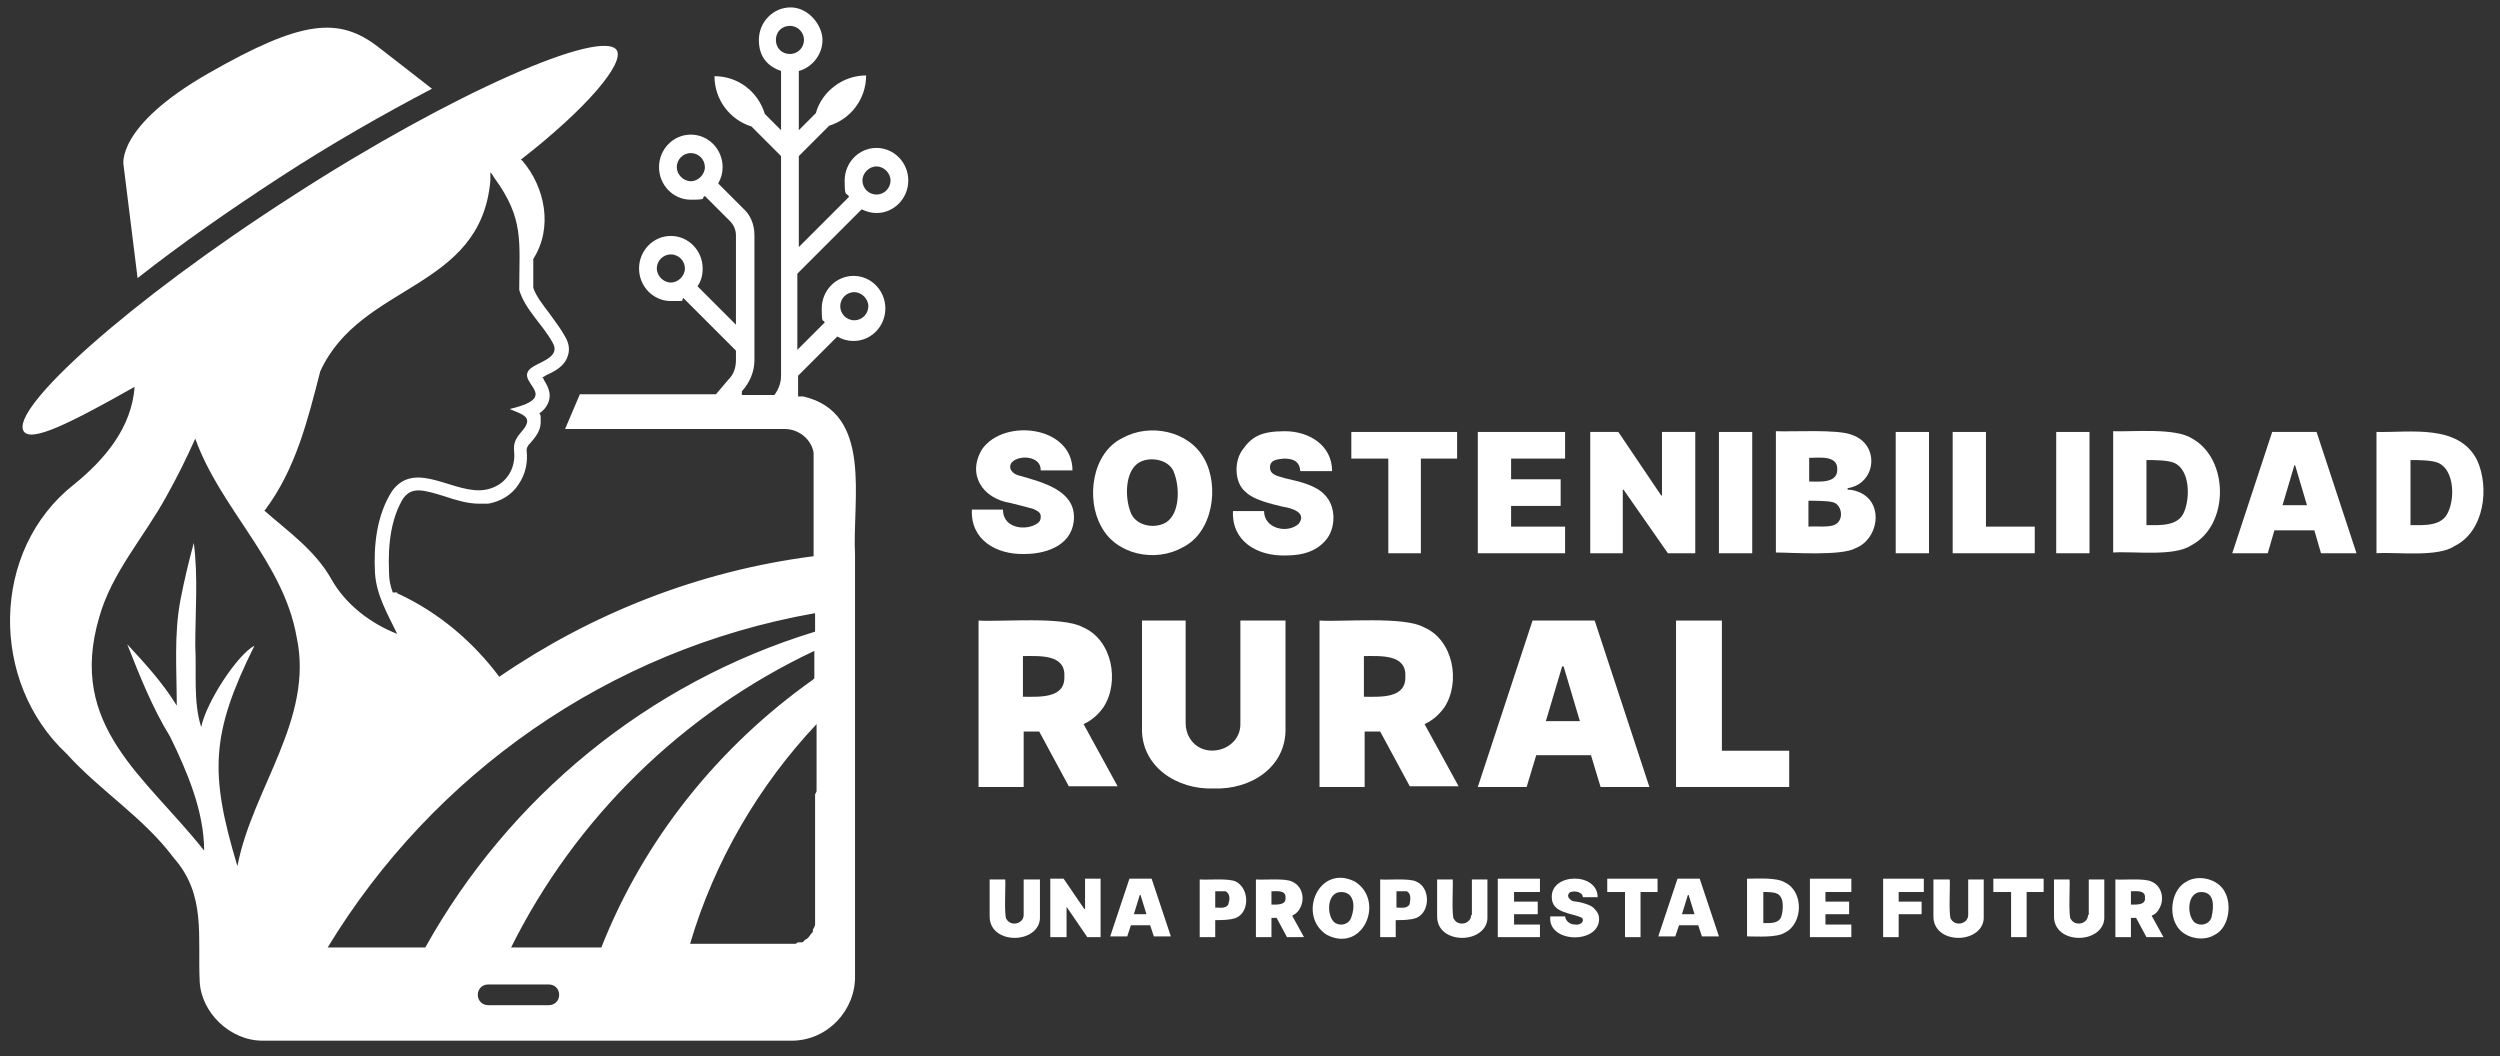 <svg xmlns="http://www.w3.org/2000/svg" id="Capa_1" data-name="Capa 1" viewBox="0 0 338 142.8"><rect x="0" y="0" width="338" height="142.8" fill="#333333" stroke="none"/><defs><style>      .cls-1 {        fill: #fff;        stroke-width: 0px;      }    </style></defs><g><path class="cls-1" d="M107.9,36.9l8.6-8.6c.6.3,1.3.5,2,.5,2.4,0,4.3-2,4.3-4.4s-1.9-4.4-4.3-4.4-4.3,2-4.3,4.4.2,1.5.6,2.2l-6.8,6.8v-12.3l4.1-4.1c2.9-.9,5-3.6,5-6.8-3.2,0-6,2.2-6.8,5.1l-2.3,2.3v-8c1.8-.5,3.2-2.2,3.2-4.2s-1.9-4.4-4.3-4.4-4.3,2-4.3,4.4,1.3,3.6,3,4.2v8l-2.2-2.2c-.9-3-3.6-5.1-6.8-5.1,0,3.2,2.1,5.9,5,6.8l4,4v29.7c0,.9-.3,1.8-.9,2.6h-4.4v-.5c1.1-1.2,1.7-2.7,1.7-4.2v-16.9c0-1.4-.5-2.7-1.5-3.6l-3.4-3.4c.4-.7.6-1.4.6-2.2,0-2.4-1.9-4.4-4.3-4.4s-4.3,2-4.3,4.4,1.9,4.4,4.3,4.4,1.3-.2,1.9-.5l3.4,3.4c.5.5.8,1.2.8,1.9v12.1l-5.2-5.2c.5-.7.7-1.5.7-2.4,0-2.4-1.9-4.4-4.3-4.4s-4.3,2-4.3,4.4,1.9,4.4,4.3,4.4,1.2,0,1.7-.4l7.1,7.1v1.3c0,1-.3,1.9-1,2.6l-1.7,2h-18.4c-.7,1.6-1.3,3.1-2,4.7h29.7c1.9,0,3.6,1.4,3.9,3.2v14h0c-15.6,2-30.1,7.8-42.5,16.3-3.5-4.7-8.2-8.7-13.6-11.2,0,0-.2,0-.2-.2h-.6c-.3-.8-.5-1.7-.5-2.6-.2-4.3.4-7.6,1.9-10.1.6-.8,1.2-1.1,2.1-1.1s2.2.4,3.5.8c1.5.5,3.1,1,4.7,1s.8,0,1.2,0c1.7-.3,3.2-1.2,4.1-2.6.9-1.3,1.3-2.9,1.1-4.6,0-.2,0-.5.5-1,.6-.7,1.4-1.6,1.4-2.8s0-.4,0-.6c0-.2,0-.5-.2-.6.6-.4,1-.9,1.2-1.4.6-1.4-.2-2.5-.6-3.2,0,0,0-.2-.2-.3.2,0,.4-.2.6-.3,1.1-.5,2.5-1.2,2.9-2.7.2-.6.2-1.5-.4-2.5-.6-1.1-1.4-2.1-2.1-3.1-.9-1.2-1.8-2.3-2.2-3.5v-3.9c2.7-4.2,1.6-9.7-1.5-13.3,0,0,0,0-.2-.1,9-7,14-13,13-14.8-1.9-3-21.9,5.5-44,19.8C17.3,40.8,1.3,55.3,3.2,58.3c1,1.6,6.5-1.2,15-6-.4,5.5-4,9.8-8.2,13.2-11.3,8.9-11.4,26.7-1,36.4,4.5,5,10.4,8.6,14.5,14.1,4.4,5,3.2,10.6,3.5,16.7.2,4.2,4.1,8,8.5,8h71.7c4.8-.1,8.5-4.2,8.4-8.8v-56.9c-.4-7.4,2.5-19.2-7-21.4h-.7v-2.8l5.3-5.3c.7.4,1.4.6,2.2.6,2.4,0,4.3-2,4.3-4.4s-1.9-4.4-4.3-4.4-4.3,2-4.3,4.4.2,1.3.4,1.9l-3.7,3.7v-10.3h0ZM118.5,22.5c1,0,1.9.9,1.9,1.9s-.8,1.9-1.9,1.9-1.9-.9-1.9-1.9.9-1.9,1.9-1.9ZM93.4,24.5c-1,0-1.9-.9-1.9-1.9s.8-1.9,1.9-1.9,1.9.9,1.9,1.9-.9,1.9-1.9,1.9ZM90.7,38.2c-1,0-1.9-.9-1.9-1.9s.8-1.9,1.9-1.9,1.9.9,1.9,1.9-.9,1.9-1.9,1.9ZM32.1,117.1c-3.8-12.6-3.6-17.9,2.3-29.8-2.3,1.2-6.5,7.6-7.2,11-1.1-3.5-.6-7.3-.8-11,0-4.6.4-9.4-.2-13.9-.7,2.6-1.3,5.1-1.8,7.7-.9,4.7-.5,9.6-.5,14.3-1.9-3.1-4.3-5.7-6.7-8.3,1.7,4.3,3.4,8.6,5.8,12.5,2.3,4.7,4.6,10.1,4.6,15.4-8-10.1-18.5-16.8-14.2-31.5,1.7-6.1,6.1-10.9,9.1-16.4,1.4-2.5,2.7-5.1,3.9-7.8,3.4,9.5,11.9,16.6,13.7,26.8,2.4,11.1-6,20.5-8,31ZM35.8,69c4.2-5.6,5.8-12.2,7.5-18.8,5.5-12,21.7-10.9,23-25.8v-1.1c.2.2.4.5.5.7,4.1,5.6,3.4,8.6,3.4,15.2.8,2.7,3.2,4.7,4.5,7.1,1.1,1.8-1.3,2.5-2.5,3.2-3.5,2,4.4,4-3.3,5.8,1.9.8,3.4,1.1,1.5,3.2-.6.7-1,1.4-.9,2.4.3,2.6-1.2,4.8-3.8,5.3-4.2.8-9.5-4.2-12.7.2-2.1,3.3-2.5,7.4-2.3,11.1.2,3,1.7,5.5,3,8.2-3.6-1.4-7-4-8.9-7.4-2.2-3.9-5.8-6.4-9.1-9.3h.1ZM74.2,135.9h-8.2c-.8,0-1.4-.6-1.4-1.4s.6-1.4,1.4-1.4h8.2c.8,0,1.4.6,1.4,1.4s-.6,1.4-1.4,1.4ZM69.1,128.1c8.7-17.5,23.2-31.7,41-40.1h0v3.7h0c0,0,0,0-.2.2-12.7,9-22.8,21.5-28.6,36.2h-12.2ZM110.2,107.5v17.5c0,.2-.2.5-.3.7,0,0,0,.2,0,.2,0,0,0,.2-.2.3-.2.3-.4.6-.7.8-.2,0-.3.3-.5.4,0,0,0,0-.2,0h-.2c-.2,0-.3,0-.5.2h-14.3c3.3-11.2,9.3-21.4,17.1-29.7h0v9.1l-.2.4ZM110.2,85.4h0c-22.6,6.9-41.4,22.4-52.7,42.7h-13.2c14.2-23.4,38-40.3,65.9-45.2h0s0,2.5,0,2.5ZM115.5,39.5c1,0,1.9.9,1.9,1.9s-.8,1.9-1.9,1.9-1.9-.9-1.9-1.9.8-1.9,1.9-1.9ZM106.8,7.3c-1.1,0-1.9-.8-1.9-1.9s.8-1.9,1.9-1.9,1.9.9,1.9,1.9-.8,1.9-1.9,1.9Z"></path><g><path class="cls-1" d="M64.8,66.2h0Z"></path><path class="cls-1" d="M75,46.5h0Z"></path><path class="cls-1" d="M75.1,47.1v-.3.3Z"></path><polygon class="cls-1" points="24 95.7 24 95.7 24 95.8 24 95.7"></polygon><path class="cls-1" d="M24,95.7h0Z"></path></g><path class="cls-1" d="M18.6,37.6c5.7-4.5,12.3-9.1,19.2-13.6s14.1-8.6,20.6-12c-1.9-1.5-4.5-3.5-7.2-5.6-5.4-4.2-10.4-3.7-23,3.5-12.6,7.2-11.5,12.4-11.5,12.4l1.9,15.3Z"></path><path class="cls-1" d="M110,75.2h0Z"></path><path class="cls-1" d="M110.1,91.8s0,0-.2,0h.2Z"></path></g><g><path class="cls-1" d="M139.6,71.1c-1.7.6-4,0-4-2.2h-4.2c-.2,4.1,3.3,6.1,7.1,6,3.3,0,6.7-1.4,6.7-5s-4.2-4.7-7.4-5.6c-.9-.2-1.6-1-1-1.8,1.1-1.1,4-.8,3.9,1.1h4.3c0-6-9.2-7.1-12.2-2.9-2.1,3.4,0,6.7,3.8,7.3.8.2,2.4.6,3.1.8.6.3,1.1.5,1,1.2,0,.6-.6.9-1.1,1.1h0Z"></path><path class="cls-1" d="M159.9,74c4.1-2,5-8.3,2.9-12-2.1-3.8-7.4-4.8-11-2.8-4.2,2-5,8.3-2.9,12,2,3.8,7.3,4.9,11,2.8ZM152.8,69.1c-.7-1.9-.7-5.3,1.1-6.5,1.5-1,4.4-.5,4.9,1.5.7,1.9.7,5.3-1.1,6.5-1.6,1-4.3.5-4.9-1.5Z"></path><path class="cls-1" d="M179.5,72.7c1.1-1.6,1.1-4.3-.4-5.8-1.2-1.3-3.4-1.8-5.2-2.2-.9-.3-2.2-.4-2.2-1.5s1.1-1.1,1.9-1.2c1.3,0,2.1.4,2.2,1.7h4.3c0-3.5-3.1-5.4-6.4-5.4s-4.5.8-5.7,2.5c-1.2,1.6-1.1,4.5.4,5.7,1.1,1.1,3.4,1.6,5,2,1.3.2,3.3.8,2.2,2.3-1.5,1.4-4.7.7-4.7-1.7h-4.2c-.2,4.1,3.3,6.1,7.1,6,2.4,0,4.4-.6,5.7-2.4h0Z"></path><polygon class="cls-1" points="187.7 74.8 192.1 74.8 192.1 62 197 62 197 58.4 182.7 58.4 182.7 62 187.7 62 187.7 74.8"></polygon><polygon class="cls-1" points="211.6 71.2 204.3 71.2 204.3 68.4 211 68.4 211 64.8 204.3 64.8 204.3 62 211.6 62 211.6 58.4 199.8 58.4 199.8 74.8 211.6 74.8 211.6 71.2"></polygon><polygon class="cls-1" points="229.2 58.4 224.7 58.4 224.7 67 224.6 67 218.8 58.4 215 58.4 215 74.8 219.4 74.8 219.4 66.2 219.5 66.2 225.5 74.8 229.2 74.8 229.2 58.4"></polygon><rect class="cls-1" x="232.4" y="58.4" width="4.5" height="16.4"></rect><path class="cls-1" d="M251.7,66.7c-.6-.3-1.2-.5-1.9-.5v-.2c3.9-.6,4.4-5.9.6-7.2-1.9-.8-8.1-.4-10.3-.5v16.4c2.2,0,8.9.5,10.8-.6,3-1.2,3.8-5.8.8-7.4h0ZM244.6,61.9c1.3,0,3.9-.4,3.8,1.6,0,1.9-2.5,1.6-3.8,1.6,0,0,0-3.2,0-3.2ZM248.3,70.8c-.7.6-2.8.3-3.8.4v-3.5c.8,0,2.6,0,3.3.2,1.2.3,1.5,2.2.5,2.9Z"></path><rect class="cls-1" x="256.3" y="58.4" width="4.5" height="16.4"></rect><polygon class="cls-1" points="268.5 58.4 264 58.4 264 74.8 275.1 74.8 275.1 71.2 268.5 71.2 268.5 58.4"></polygon><rect class="cls-1" x="278" y="58.4" width="4.5" height="16.4"></rect><path class="cls-1" d="M296.4,59.3c-2.3-1.5-8-.9-10.7-1v16.4c2.7-.2,8.3.6,10.6-1,5.1-2.7,5.1-11.6.1-14.4ZM295.3,69.2c-.8,2-3.3,1.8-5.1,1.8v-8.8c1.1,0,2.9,0,3.8.4,2.1,1,2.1,4.7,1.3,6.6h0Z"></path><path class="cls-1" d="M307.2,58.4l-5.4,16.4h4.8l.9-3.1h5.4l.9,3.1h4.8l-5.4-16.4h-6,0ZM308.6,68.3l1.6-5.4h.1l1.6,5.4h-3.3Z"></path><path class="cls-1" d="M334.9,62.2c-2.5-4.9-9-3.7-13.6-3.8v16.4c2.7-.2,8.3.6,10.6-1,4-2,4.7-7.9,3-11.6ZM331,69.2c-.8,2-3.3,1.8-5.1,1.8v-8.8c1.1,0,2.9,0,3.8.4,2.1,1,2.2,4.7,1.3,6.6h0Z"></path><path class="cls-1" d="M149.2,95.6c2.2-3.4,1.2-9.1-2.8-10.8-2.7-1.5-11-.7-14.1-.9v22.5h6.1v-7.5h2.1l4,7.4h6.6l-4.6-8.4c1.1-.5,2-1.3,2.7-2.3ZM138.3,88.7c2.2,0,5.8-.3,5.6,2.8.1,3-3.5,2.7-5.6,2.7v-5.5Z"></path><path class="cls-1" d="M167.7,97.8c.1,3.7-5.1,5.1-6.9,1.9-.3-.5-.5-1.2-.5-1.9v-13.9h-5.9v14.4c-.2,5.3,4.7,8.5,9.7,8.3,5,.2,9.9-2.9,9.7-8.3v-14.4h-6.1v13.9h0Z"></path><path class="cls-1" d="M195.3,95.6c2.2-3.4,1.2-9.1-2.8-10.8-2.7-1.5-11-.7-14.1-.9v22.5h6.1v-7.5h2.1l4,7.4h6.6l-4.6-8.4c1.1-.5,2-1.3,2.7-2.3ZM184.4,88.7c2.2,0,5.8-.3,5.6,2.8.1,3-3.5,2.7-5.6,2.7v-5.5Z"></path><path class="cls-1" d="M207.2,83.9l-7.4,22.5h6.6l1.3-4.3h7.4l1.3,4.3h6.6l-7.4-22.5h-8.4ZM209,97.5l2.2-7.4h.2l2.2,7.4h-4.6,0Z"></path><polygon class="cls-1" points="232.8 83.9 226.6 83.9 226.6 106.4 241.9 106.4 241.9 101.5 232.8 101.5 232.8 83.9"></polygon></g><g><path class="cls-1" d="M138.4,123.7c0,1.2-1.7,1.6-2.3.6-.4-.2-.1-5-.2-5.4h-2.1v5c0,1.9,1.6,2.9,3.4,2.9s3.5-1.1,3.4-2.9v-5h-2.2v4.8h0Z"></path><polygon class="cls-1" points="146.7 122.9 146.6 122.9 143.8 118.8 142 118.8 142 126.7 144.2 126.7 144.2 122.6 144.2 122.6 147 126.7 148.8 126.7 148.8 118.8 146.7 118.8 146.7 122.9"></polygon><path class="cls-1" d="M152.7,118.8l-2.6,7.8h2.3l.5-1.5h2.6l.5,1.5h2.3l-2.6-7.8h-3ZM153.3,123.6l.8-2.6h.1l.8,2.6h-1.7Z"></path><path class="cls-1" d="M167.1,119.2c-.9-.5-3.9-.2-4.9-.3v7.8h2.1v-2.3c.9,0,2,0,2.8-.3,1.9-.8,1.8-4,0-4.9h0ZM166.1,122.2c-.3.7-1.2.5-1.8.5v-2.2h1.4c.6.3.6,1.1.4,1.6h0Z"></path><path class="cls-1" d="M175.7,122.9c.8-1.3.4-3.1-1-3.7-.9-.5-3.9-.2-4.9-.3v7.8h2.1v-2.6h.7l1.4,2.6h2.3l-1.6-2.9c.4-.2.8-.5,1-.9ZM171.9,120.5c.7,0,2-.2,1.9.9.1,1-1.2.9-1.9.9v-1.8Z"></path><path class="cls-1" d="M183.2,119.2c-4.9-2.5-7.9,4.6-3.8,7.2,4.9,2.5,7.9-4.6,3.8-7.2ZM182.7,124c-.3,1-1.5,1.3-2.3.7-1.1-1-1-4.1.9-4.1s1.9,2.1,1.4,3.4h0Z"></path><path class="cls-1" d="M191.5,119.2c-.9-.5-3.9-.2-4.9-.3v7.8h2.1v-2.3c.9,0,2,0,2.8-.3,1.9-.8,1.9-4.1,0-4.9h0ZM190.6,122.2c-.3.7-1.2.5-1.8.5v-2.2h1.4c.6.3.5,1.1.4,1.6h0Z"></path><path class="cls-1" d="M198.9,123.7c0,1.2-1.7,1.6-2.3.6-.4-.2-.1-5-.2-5.4h-2.1v5c0,1.9,1.6,2.9,3.4,2.9s3.5-1.1,3.4-2.9v-5h-2.1v4.8h0Z"></path><polygon class="cls-1" points="202.5 126.7 208.2 126.7 208.2 125 204.7 125 204.7 123.6 207.9 123.6 207.9 121.9 204.7 121.9 204.7 120.6 208.2 120.6 208.2 118.8 202.5 118.8 202.5 126.7"></polygon><path class="cls-1" d="M215.6,122.9c-.4-.5-1.2-.7-1.9-.9-.9-.2-1.1,0-1.6-.6,0,0-.1-.2-.1-.3,0-.2.2-.5.4-.5.5-.2,1.6,0,1.6.7h2c0-3.4-6.3-3.3-6.2,0,0,2.2,2.7,2.1,4.1,2.8.4.6-.4,1-.9.9-.7,0-1.3-.4-1.4-1.1h-2c-.4,3.6,6.5,3.8,6.6.4,0-.6-.2-1-.6-1.4h0Z"></path><polygon class="cls-1" points="217.3 120.6 219.7 120.6 219.7 126.7 221.8 126.7 221.8 120.6 224.1 120.6 224.1 118.8 217.3 118.8 217.3 120.6"></polygon><path class="cls-1" d="M226.8,118.8l-2.6,7.8h2.3l.5-1.5h2.6l.5,1.5h2.3l-2.6-7.8h-3ZM227.4,123.6l.8-2.6h.1l.8,2.6h-1.7Z"></path><path class="cls-1" d="M241.3,119.3c-1.1-.7-3.8-.5-5.1-.5v7.8c1.3,0,4,.2,5.1-.5,2.5-1.2,2.6-5.6,0-6.8ZM240.8,124c-.4.9-1.5.8-2.4.8v-4.2c.5,0,1.4,0,1.8.2,1.1.4.9,2.4.6,3.2h0Z"></path><polygon class="cls-1" points="244.7 126.7 250.3 126.7 250.3 125 246.8 125 246.8 123.6 250 123.6 250 121.9 246.8 121.9 246.8 120.6 250.3 120.6 250.3 118.8 244.7 118.8 244.7 126.7"></polygon><polygon class="cls-1" points="254.6 126.7 256.7 126.7 256.7 123.6 259.8 123.6 259.8 121.9 256.7 121.9 256.7 120.6 260.1 120.6 260.1 118.8 254.6 118.8 254.6 126.7"></polygon><path class="cls-1" d="M266.1,123.7c0,1.2-1.7,1.6-2.3.6-.4-.2-.1-5-.2-5.4h-2.2v5c0,1.9,1.6,2.9,3.4,2.9s3.5-1.1,3.4-2.9v-5h-2.1v4.8h0Z"></path><polygon class="cls-1" points="269.5 120.6 271.9 120.6 271.9 126.7 274 126.7 274 120.6 276.3 120.6 276.3 118.8 269.5 118.8 269.5 120.6"></polygon><path class="cls-1" d="M282.3,123.7c0,1.2-1.7,1.6-2.3.6-.4-.2-.1-5-.2-5.4h-2.1v5c0,1.9,1.6,2.9,3.4,2.9s3.5-1.1,3.4-2.9v-5h-2.1v4.8h0Z"></path><path class="cls-1" d="M291.9,122.9c.8-1.3.4-3.1-1-3.7-.9-.5-3.9-.2-4.9-.3v7.8h2.1v-2.6h.7l1.4,2.6h2.3l-1.6-2.9c.5-.2.8-.5,1-.9ZM288.1,120.5c.7,0,2-.2,1.9.9.1,1-1.2.9-1.9.9v-1.8Z"></path><path class="cls-1" d="M300.8,120.6c-.9-1.8-3.6-2.4-5.2-1.4-1.9,1-2.4,4-1.4,5.8.9,1.8,3.6,2.4,5.2,1.4,1.9-.9,2.4-4,1.4-5.8ZM299,124c-.3,1-1.5,1.3-2.3.7-1.1-1-1-4.1.9-4.1s1.7,2.1,1.4,3.4Z"></path></g></svg>